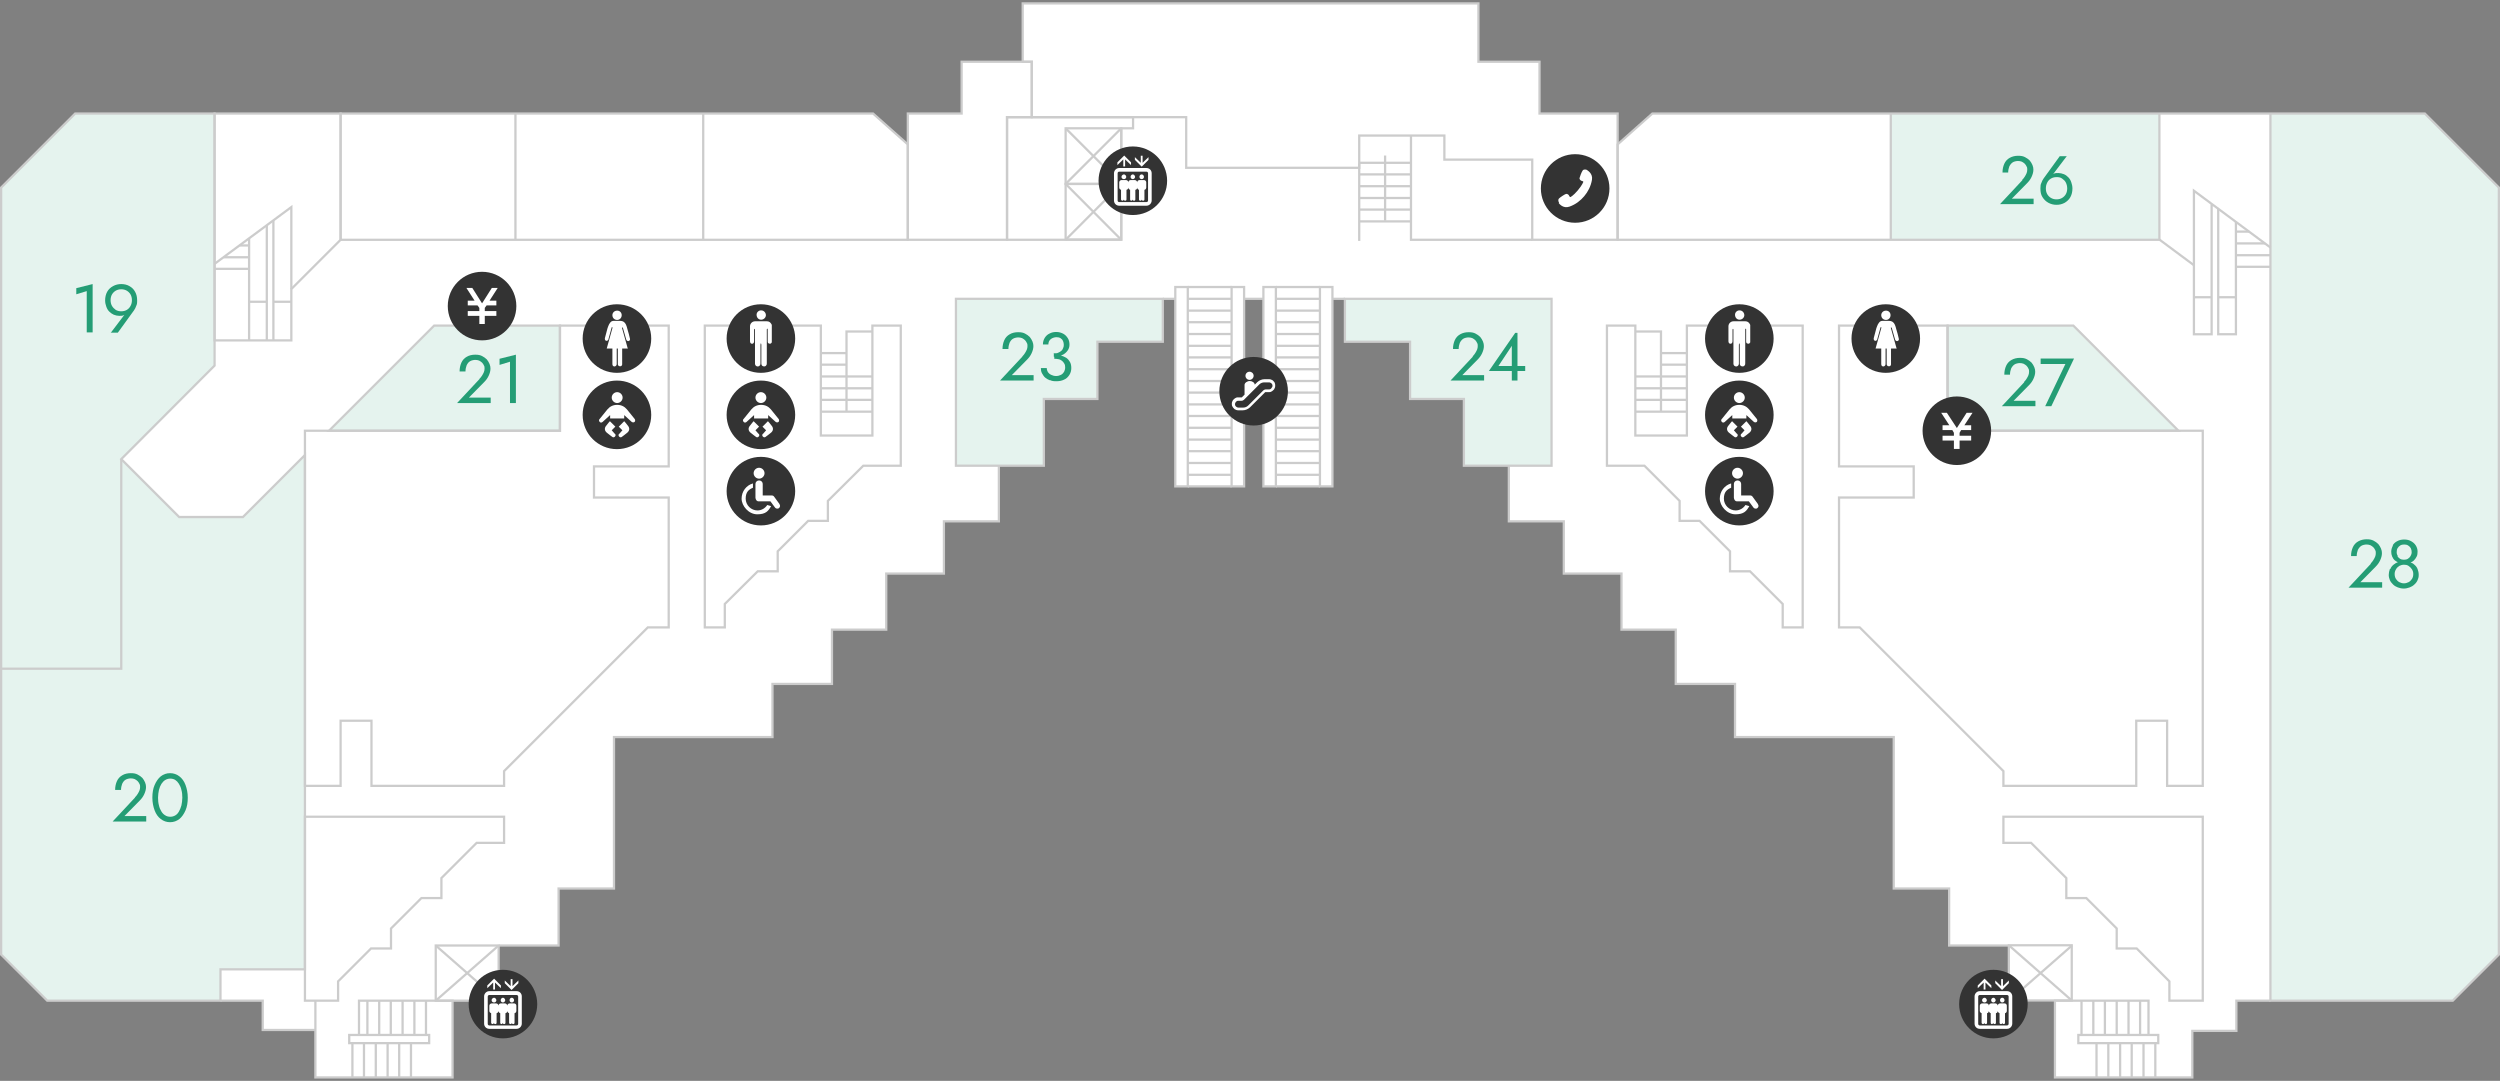 <?xml version="1.0" encoding="UTF-8"?>
<svg id="_x32_F" xmlns="http://www.w3.org/2000/svg" width="1101" height="476" version="1.1" viewBox="0 0 1101 476">
  <rect x="0" y="0" width="1101" height="476" fill="#808080" stroke="none"/>
  <!-- Generator: Adobe Illustrator 29.6.0, SVG Export Plug-In . SVG Version: 2.1.1 Build 207)  -->
  <defs>
    <style>
      .st0 {
        fill: #e5f3ee;
      }

      .st1 {
        fill: #fff;
      }

      .st2 {
        fill: #249d75;
      }

      .st3, .st4 {
        fill: none;
        stroke: #ccc;
        stroke-miterlimit: 10;
      }

      .st5 {
        fill: #333;
      }

      .st4 {
        stroke-linecap: square;
      }
    </style>
  </defs>
  <polygon class="st1" points="884.8 416.4 884.8 440.7 905 440.7 905 474.5 965.5 474.5 965.5 454 984.9 454 984.9 440.7 999.9 440.7 1080.2 440.7 1100.5 420.4 1100.5 82.6 1067.9 50 727.7 50 712.4 63.6 712.4 50 678 50 678 27.2 651.1 27.2 651.1 1.5 450.4 1.5 450.4 27.2 423.5 27.2 423.5 50 399.8 50 399.8 63.6 384.5 50 150 50 94.5 50 33.1 50 .5 82.6 .5 420.4 20.8 440.7 97.1 440.7 97.1 440.7 115.7 440.7 115.7 453.6 138.9 453.6 138.9 474.5 199.3 474.5 199.3 440.7 219.6 440.7 219.6 416.4 246 416.4 246 391.3 270.4 391.3 270.4 324.6 340.2 324.6 340.2 301.2 366.4 301.2 366.4 277.3 390.3 277.3 390.3 252.6 415.7 252.6 415.7 229.6 439.9 229.6 439.9 205.1 459.7 205.1 459.7 175.7 483.3 175.7 483.3 150.5 512.1 150.5 512.1 131.6 517.6 131.6 517.6 214.2 547.9 214.2 547.9 131.6 556.4 131.6 556.4 214.2 586.8 214.2 586.8 131.6 592.3 131.6 592.3 150.5 621 150.5 621 175.7 644.7 175.7 644.7 205.1 664.5 205.1 664.5 229.6 688.7 229.6 688.7 252.6 714.1 252.6 714.1 277.3 738 277.3 738 301.2 764.1 301.2 764.1 324.6 834 324.6 834 391.3 858.4 391.3 858.4 416.4 884.8 416.4"/>
  <polygon class="st0" points="421 205.1 421 131.6 512.1 131.6 512.1 150.5 483.3 150.5 483.3 175.7 459.7 175.7 459.7 205.1 421 205.1"/>
  <polygon class="st0" points="33.1 50 .5 82.6 .5 420.4 20.8 440.7 97.1 440.7 97.1 426.9 134.3 426.9 134.3 200.4 107 227.7 78.9 227.7 53.4 202.2 94.5 161 94.5 149.9 94.5 50 33.1 50"/>
  <polygon class="st0" points="246.6 189.7 246.6 143.4 191.2 143.4 144.9 189.7 246.6 189.7"/>
  <polygon class="st0" points="683.3 205.1 683.3 131.6 592.3 131.6 592.3 150.5 621 150.5 621 175.7 644.7 175.7 644.7 205.1 683.3 205.1"/>
  <polygon class="st0" points="857.7 189.7 857.7 143.4 913.1 143.4 959.4 189.7 857.7 189.7"/>
  <rect class="st0" x="832.7" y="50" width="118.3" height="55.6"/>
  <polygon class="st0" points="999.9 50 999.9 440.7 1080.2 440.7 1100.5 420.4 1100.5 82.6 1067.9 50 999.9 50"/>
  <g>
    <polygon class="st3" points="678 50 678 27.2 651.1 27.2 651.1 1.5 450.4 1.5 450.4 27.2 454.4 27.2 454.4 51.6 522.4 51.6 522.4 73.9 598.6 73.9 598.6 59.7 636.1 59.7 636.1 70.3 674.8 70.3 674.8 105.6 712.4 105.6 712.4 50 678 50"/>
    <polygon class="st3" points="450.4 27.2 423.5 27.2 423.5 50 399.8 50 399.8 105.6 443.5 105.6 443.5 51.6 454.4 51.6 454.4 27.2 450.4 27.2"/>
  </g>
  <g>
    <polygon class="st3" points="33.1 50 .5 82.6 .5 420.4 20.8 440.7 97.1 440.7 97.1 426.9 134.3 426.9 134.3 200.4 107 227.7 78.9 227.7 53.4 202.2 94.5 161 94.5 149.9 94.5 50 33.1 50"/>
    <polygon class="st3" points="94.5 50 94.5 149.9 128.3 149.9 128.3 127.3 150 105.6 150 50 94.5 50"/>
    <polygon class="st3" points="384.5 50 150 50 150 105.6 399.8 105.6 399.8 63.6 384.5 50"/>
  </g>
  <g>
    <polyline class="st3" points="999.9 50 999.9 440.7 1080.2 440.7 1100.5 420.4 1100.5 82.6 1067.9 50 727.7 50 712.4 63.6 712.4 105.6 951 105.6 951 50"/>
    <polygon class="st3" points="469.3 51.6 443.5 51.6 443.5 105.6 493.8 105.6 493.8 56.5 499 56.5 499 51.6 469.3 51.6"/>
    <rect class="st3" x="469.3" y="56.5" width="24.5" height="24.5"/>
    <rect class="st3" x="469.3" y="81" width="24.5" height="24.5"/>
    <line class="st3" x1="493.8" y1="81" x2="469.3" y2="105.6"/>
    <line class="st3" x1="469.3" y1="81" x2="493.8" y2="105.6"/>
    <line class="st3" x1="493.8" y1="56.5" x2="469.3" y2="81"/>
    <line class="st3" x1="469.3" y1="56.5" x2="493.8" y2="81"/>
    <path class="st3" d="M94.5,147.1"/>
    <line class="st3" x1="309.7" y1="105.6" x2="309.7" y2="50"/>
    <line class="st3" x1="117.5" y1="99.2" x2="117.5" y2="149.9"/>
    <line class="st3" x1="109.7" y1="149.9" x2="109.7" y2="105"/>
    <line class="st3" x1="120.4" y1="149.9" x2="120.4" y2="97"/>
    <polyline class="st3" points="94.5 116.2 128.3 91.2 128.3 127.3"/>
    <path class="st3" d="M270.4,356.8"/>
    <line class="st3" x1="227" y1="105.6" x2="227" y2="50"/>
    <line class="st3" x1="832.7" y1="105.6" x2="832.7" y2="50"/>
    <g>
      <polyline class="st3" points="976.9 92 976.9 147.2 984.7 147.2 984.7 97.7"/>
      <polyline class="st3" points="999.9 109 966.2 84 966.2 147.2 974 147.2 974 89.8"/>
      <line class="st3" x1="966.2" y1="116.8" x2="951" y2="105.5"/>
    </g>
    <line class="st3" x1="120.4" y1="132.9" x2="128.3" y2="132.9"/>
    <line class="st3" x1="109.7" y1="132.9" x2="117.5" y2="132.9"/>
    <polyline class="st3" points="97.1 440.7 115.7 440.7 115.7 453.6 138.9 453.6"/>
    <g>
      <rect class="st3" x="191.9" y="416.4" width="27.7" height="24.3"/>
      <line class="st3" x1="191.9" y1="440.7" x2="219.6" y2="416.4"/>
      <line class="st3" x1="191.9" y1="416.4" x2="219.6" y2="440.7"/>
      <g>
        <rect class="st3" x="153.8" y="455.8" width="35.2" height="3.6"/>
        <polyline class="st3" points="158.1 455.8 158.1 440.7 199.3 440.7 199.3 474.5 138.9 474.5 138.9 440.7"/>
      </g>
      <polyline class="st3" points="439.9 205.1 439.9 229.6 415.7 229.6 415.7 252.6 390.3 252.6 390.3 277.3 366.4 277.3 366.4 301.2 340.2 301.2 340.2 324.6 270.4 324.6 270.4 391.3 246 391.3 246 416.4 219.6 416.4"/>
      <polygon class="st3" points="421 205.1 421 131.6 512.1 131.6 512.1 150.5 483.3 150.5 483.3 175.7 459.7 175.7 459.7 205.1 421 205.1"/>
      <polyline class="st3" points="372.8 181 372.8 146 384.2 146"/>
      <polygon class="st3" points="246.6 189.7 246.6 143.4 191.2 143.4 144.9 189.7 246.6 189.7"/>
      <g>
        <polygon class="st3" points="246.6 189.7 246.6 143.4 294.5 143.4 294.5 205.4 261.6 205.4 261.6 219.1 294.5 219.1 294.5 276.3 285.3 276.3 222 339.6 222 346.1 163.6 346.1 163.6 317.4 150 317.4 150 346.1 134.3 346.1 134.3 189.7 246.6 189.7"/>
        <polygon class="st3" points="380.2 205.1 364.6 220.6 364.6 229.4 355.9 229.4 342.5 242.8 342.5 251.6 333.7 251.6 319.2 266 319.2 276.3 310.4 276.3 310.4 143.4 361.5 143.4 361.5 191.8 384.2 191.8 384.2 143.4 396.7 143.4 396.7 205.1 380.2 205.1"/>
        <polygon class="st3" points="209.9 371.2 194.4 386.7 194.4 395.5 185.6 395.5 172.2 408.9 172.2 417.7 163.4 417.7 148.9 432.2 148.9 440.7 134.3 440.7 134.3 359.7 222 359.7 222 371.2 209.9 371.2"/>
      </g>
    </g>
    <g>
      <rect class="st3" x="884.8" y="416.4" width="27.7" height="24.3" transform="translate(1797.2 857) rotate(180)"/>
      <line class="st3" x1="912.5" y1="440.7" x2="884.8" y2="416.4"/>
      <line class="st3" x1="912.5" y1="416.4" x2="884.8" y2="440.7"/>
      <g>
        <rect class="st3" x="915.3" y="455.8" width="35.2" height="3.6"/>
        <polyline class="st3" points="946.2 455.8 946.2 440.7 905 440.7 905 474.5 965.5 474.5 965.5 454 984.9 454 984.9 440.7 999.9 440.7"/>
      </g>
      <polyline class="st3" points="664.5 205.1 664.5 229.6 688.7 229.6 688.7 252.6 714.1 252.6 714.1 277.3 738 277.3 738 301.2 764.1 301.2 764.1 324.6 834 324.6 834 391.3 858.4 391.3 858.4 416.4 884.8 416.4"/>
      <polygon class="st3" points="683.3 205.1 683.3 131.6 592.3 131.6 592.3 150.5 621 150.5 621 175.7 644.7 175.7 644.7 205.1 683.3 205.1"/>
      <polyline class="st3" points="731.5 181 731.5 146 720.2 146"/>
      <polygon class="st3" points="857.7 189.7 857.7 143.4 913.1 143.4 959.4 189.7 857.7 189.7"/>
      <g>
        <polygon class="st3" points="857.7 189.7 857.7 143.4 809.9 143.4 809.9 205.4 842.8 205.4 842.8 219.1 809.9 219.1 809.9 276.3 819 276.3 882.3 339.6 882.3 346.1 940.8 346.1 940.8 317.4 954.4 317.4 954.4 346.1 970.1 346.1 970.1 189.7 857.7 189.7"/>
        <polygon class="st3" points="724.2 205.1 739.7 220.6 739.7 229.4 748.5 229.4 761.9 242.8 761.9 251.6 770.7 251.6 785.1 266 785.1 276.3 793.9 276.3 793.9 143.4 742.9 143.4 742.9 191.8 720.2 191.8 720.2 143.4 707.7 143.4 707.7 205.1 724.2 205.1"/>
        <polygon class="st3" points="894.5 371.2 910 386.7 910 395.5 918.8 395.5 932.2 408.9 932.2 417.7 941 417.7 955.4 432.2 955.4 440.7 970.1 440.7 970.1 359.7 882.3 359.7 882.3 371.2 894.5 371.2"/>
      </g>
    </g>
    <line class="st3" x1="586.8" y1="131.6" x2="592.3" y2="131.6"/>
    <line class="st3" x1="547.9" y1="131.6" x2="556.4" y2="131.6"/>
    <line class="st3" x1="512.1" y1="131.6" x2="517.6" y2="131.6"/>
    <line class="st3" x1="610" y1="97.2" x2="610" y2="68.5"/>
    <line class="st4" x1="598.6" y1="72.5" x2="598.6" y2="105.6"/>
    <polyline class="st3" points="621.4 59.7 621.4 105.6 674.8 105.6"/>
    <line class="st3" x1="976.9" y1="130.9" x2="984.7" y2="130.9"/>
    <line class="st3" x1="974" y1="130.9" x2="966.2" y2="130.9"/>
    <polyline class="st3" points="53.4 202.2 53.4 294.5 .5 294.5"/>
  </g>
  <g>
    <line class="st3" x1="944" y1="474.5" x2="944" y2="459.4"/>
    <line class="st3" x1="949.2" y1="474.5" x2="949.2" y2="459.4"/>
    <line class="st3" x1="928.5" y1="474.5" x2="928.5" y2="459.4"/>
    <line class="st3" x1="933.7" y1="474.5" x2="933.7" y2="459.4"/>
    <line class="st3" x1="923.3" y1="474.5" x2="923.3" y2="459.4"/>
    <line class="st3" x1="938.8" y1="474.5" x2="938.8" y2="459.4"/>
  </g>
  <g>
    <line class="st3" x1="937.4" y1="455.8" x2="937.4" y2="440.7"/>
    <line class="st3" x1="942.5" y1="455.8" x2="942.5" y2="440.7"/>
    <line class="st3" x1="921.9" y1="455.8" x2="921.9" y2="440.7"/>
    <line class="st3" x1="927" y1="455.8" x2="927" y2="440.7"/>
    <line class="st3" x1="916.7" y1="455.8" x2="916.7" y2="440.7"/>
    <line class="st3" x1="932.2" y1="455.8" x2="932.2" y2="440.7"/>
  </g>
  <g>
    <line class="st3" x1="160.3" y1="474.5" x2="160.3" y2="459.4"/>
    <line class="st3" x1="155.2" y1="474.5" x2="155.2" y2="459.4"/>
    <line class="st3" x1="175.8" y1="474.5" x2="175.8" y2="459.4"/>
    <line class="st3" x1="170.7" y1="474.5" x2="170.7" y2="459.4"/>
    <line class="st3" x1="181" y1="474.5" x2="181" y2="459.4"/>
    <line class="st3" x1="165.5" y1="474.5" x2="165.5" y2="459.4"/>
  </g>
  <g>
    <line class="st3" x1="167" y1="455.8" x2="167" y2="440.7"/>
    <line class="st3" x1="161.8" y1="455.8" x2="161.8" y2="440.7"/>
    <line class="st3" x1="182.5" y1="455.8" x2="182.5" y2="440.7"/>
    <line class="st3" x1="177.3" y1="455.8" x2="177.3" y2="440.7"/>
    <line class="st3" x1="187.6" y1="455.8" x2="187.6" y2="440.7"/>
    <line class="st3" x1="172.1" y1="455.8" x2="172.1" y2="440.7"/>
  </g>
  <g>
    <line class="st3" x1="372.8" y1="160.6" x2="361.4" y2="160.6"/>
    <line class="st3" x1="372.8" y1="155.5" x2="361.4" y2="155.5"/>
    <line class="st3" x1="384.2" y1="176.1" x2="361.4" y2="176.1"/>
    <line class="st3" x1="384.2" y1="171" x2="361.4" y2="171"/>
    <line class="st3" x1="384.2" y1="181.3" x2="361.4" y2="181.3"/>
    <line class="st3" x1="384.2" y1="165.8" x2="361.4" y2="165.8"/>
  </g>
  <g>
    <line class="st3" x1="731.5" y1="160.6" x2="742.9" y2="160.6"/>
    <line class="st3" x1="731.5" y1="155.5" x2="742.9" y2="155.5"/>
    <line class="st3" x1="720.2" y1="176.1" x2="742.9" y2="176.1"/>
    <line class="st3" x1="720.2" y1="171" x2="742.9" y2="171"/>
    <line class="st3" x1="720.2" y1="181.3" x2="742.9" y2="181.3"/>
    <line class="st3" x1="720.2" y1="165.8" x2="742.9" y2="165.8"/>
  </g>
  <g>
    <line class="st3" x1="621.4" y1="92.3" x2="598.6" y2="92.3"/>
    <line class="st3" x1="621.4" y1="97.5" x2="598.6" y2="97.5"/>
    <line class="st3" x1="621.4" y1="76.8" x2="598.6" y2="76.8"/>
    <line class="st3" x1="621.4" y1="82" x2="598.6" y2="82"/>
    <line class="st3" x1="621.4" y1="71.7" x2="598.6" y2="71.7"/>
    <line class="st3" x1="621.4" y1="87.2" x2="598.6" y2="87.2"/>
  </g>
  <g>
    <line class="st3" x1="109.7" y1="113.3" x2="98.5" y2="113.3"/>
    <line class="st3" x1="109.7" y1="118.4" x2="94.5" y2="118.4"/>
    <line class="st3" x1="109.7" y1="108.1" x2="105.5" y2="108.1"/>
  </g>
  <g>
    <line class="st3" x1="984.7" y1="107.2" x2="997.5" y2="107.2"/>
    <line class="st3" x1="984.7" y1="112.4" x2="999.9" y2="112.4"/>
    <line class="st3" x1="984.7" y1="117.5" x2="999.9" y2="117.5"/>
    <line class="st3" x1="984.7" y1="102" x2="990.5" y2="102"/>
  </g>
  <g>
    <g>
      <line class="st3" x1="523.1" y1="203.9" x2="542.4" y2="203.9"/>
      <line class="st3" x1="523.1" y1="198.7" x2="542.4" y2="198.7"/>
      <line class="st3" x1="523.1" y1="214.2" x2="542.4" y2="214.2"/>
      <line class="st3" x1="523.1" y1="209.1" x2="542.4" y2="209.1"/>
    </g>
    <g>
      <line class="st3" x1="523.1" y1="188.4" x2="542.4" y2="188.4"/>
      <line class="st3" x1="523.1" y1="183.2" x2="542.4" y2="183.2"/>
      <line class="st3" x1="523.1" y1="193.6" x2="542.4" y2="193.6"/>
    </g>
    <g>
      <line class="st3" x1="523.1" y1="172.9" x2="542.4" y2="172.9"/>
      <line class="st3" x1="523.1" y1="167.8" x2="542.4" y2="167.8"/>
      <line class="st3" x1="523.1" y1="178.1" x2="542.4" y2="178.1"/>
    </g>
    <g>
      <line class="st3" x1="523.1" y1="157.4" x2="542.4" y2="157.4"/>
      <line class="st3" x1="523.1" y1="152.3" x2="542.4" y2="152.3"/>
      <line class="st3" x1="523.1" y1="162.6" x2="542.4" y2="162.6"/>
    </g>
    <g>
      <line class="st3" x1="523.1" y1="141.9" x2="542.4" y2="141.9"/>
      <line class="st3" x1="523.1" y1="136.8" x2="542.4" y2="136.8"/>
      <line class="st3" x1="523.1" y1="147.1" x2="542.4" y2="147.1"/>
    </g>
    <g>
      <line class="st3" x1="523.1" y1="126.4" x2="542.4" y2="126.4"/>
      <rect class="st3" x="517.6" y="126.4" width="5.5" height="87.8"/>
      <rect class="st3" x="542.4" y="126.4" width="5.5" height="87.8"/>
      <line class="st3" x1="523.1" y1="131.6" x2="542.4" y2="131.6"/>
    </g>
    <g>
      <line class="st3" x1="562" y1="203.9" x2="581.3" y2="203.9"/>
      <line class="st3" x1="562" y1="198.7" x2="581.3" y2="198.7"/>
      <line class="st3" x1="562" y1="214.2" x2="581.3" y2="214.2"/>
      <line class="st3" x1="562" y1="209.1" x2="581.3" y2="209.1"/>
    </g>
    <g>
      <line class="st3" x1="562" y1="188.4" x2="581.3" y2="188.4"/>
      <line class="st3" x1="562" y1="183.2" x2="581.3" y2="183.2"/>
      <line class="st3" x1="562" y1="193.6" x2="581.3" y2="193.6"/>
    </g>
    <g>
      <line class="st3" x1="562" y1="172.9" x2="581.3" y2="172.9"/>
      <line class="st3" x1="562" y1="167.8" x2="581.3" y2="167.8"/>
      <line class="st3" x1="562" y1="178.1" x2="581.3" y2="178.1"/>
    </g>
    <g>
      <line class="st3" x1="562" y1="157.4" x2="581.3" y2="157.4"/>
      <line class="st3" x1="562" y1="152.3" x2="581.3" y2="152.3"/>
      <line class="st3" x1="562" y1="162.6" x2="581.3" y2="162.6"/>
    </g>
    <g>
      <line class="st3" x1="562" y1="141.9" x2="581.3" y2="141.9"/>
      <line class="st3" x1="562" y1="136.8" x2="581.3" y2="136.8"/>
      <line class="st3" x1="562" y1="147.1" x2="581.3" y2="147.1"/>
    </g>
    <g>
      <line class="st3" x1="562" y1="126.4" x2="581.3" y2="126.4"/>
      <rect class="st3" x="556.4" y="126.4" width="5.5" height="87.8"/>
      <rect class="st3" x="581.3" y="126.4" width="5.5" height="87.8"/>
      <line class="st3" x1="562" y1="131.6" x2="581.3" y2="131.6"/>
    </g>
  </g>
  <g>
    <circle class="st5" cx="335.1" cy="149.1" r="15.1"/>
    <g>
      <path class="st1" d="M339.9,150.8s0,0-.1.1c-.2.4-.6.6-1.1.4-.5-.1-.6-.5-.6-1,0-1.6,0-3.2,0-4.9,0-.1,0-.3,0-.4,0-.1-.1-.2-.2-.3,0,.1-.2.2-.2.3,0,.1,0,.3,0,.4,0,4.8,0,9.6,0,14.5,0,.3,0,.7-.2.9-.2.5-.8.7-1.4.5-.5-.1-.8-.6-.8-1.2,0-2.8,0-5.5,0-8.3,0-.2-.1-.4-.2-.7,0,.2-.2.4-.2.7,0,2.8,0,5.5,0,8.3,0,.7-.4,1.2-1.1,1.3-.7,0-1.2-.4-1.3-1.1,0-.1,0-.3,0-.4,0-4.8,0-9.6,0-14.4,0-.1,0-.3,0-.4,0-.1-.1-.2-.2-.3,0,.1-.2.2-.2.3,0,.4,0,.8,0,1.1,0,1.4,0,2.7,0,4.1,0,.7-.4,1.1-.9,1.1-.5,0-.9-.4-.9-1.1,0-2.2,0-4.4,0-6.6,0-1.2,1-2.2,2.2-2.2,1.8,0,3.5,0,5.3,0,.9,0,1.5.5,1.9,1.2,0,.1.2.3.2.4v7.7Z"/>
      <path class="st1" d="M337.3,138.8c0,1.1-1,2-2.1,2-1.2,0-2-1-2-2.2,0-1.1,1-2,2.1-1.9,1.1,0,2,1,2,2.1Z"/>
    </g>
  </g>
  <g>
    <circle class="st5" cx="335.1" cy="182.7" r="15.1"/>
    <g>
      <path class="st1" d="M337.5,175.1c0,1.3-1.1,2.4-2.4,2.4s-2.4-1.1-2.4-2.4,1.1-2.4,2.4-2.4,2.4,1.1,2.4,2.4Z"/>
      <path class="st1" d="M334.1,191.1l-1.4-1.6,1.6-1.6-2.4-2.4s-1.1,1.2-1.8,2.2c-.7,1-.5,2.1.5,2.9.7.6,2.2,1.7,2.2,1.7.4.4.9.4,1.3,0,.4-.4.4-.9,0-1.3Z"/>
      <path class="st1" d="M336,191.1l1.4-1.6-1.6-1.6,2.4-2.4s1.1,1.2,1.8,2.2c.7,1,.5,2.1-.5,2.9-.7.6-2.2,1.7-2.2,1.7-.4.4-.9.4-1.3,0-.4-.4-.4-.9,0-1.3Z"/>
      <path class="st1" d="M338.3,184.3v-1.5l3.3,3c.4.3.9.3,1.3,0,.3-.4.3-.9,0-1.3,0,0-3.1-3.8-3.4-4.2-1.1-1.3-2.5-2-4.3-2s-3.2.7-4.3,2c-.3.4-3.4,4.2-3.4,4.2-.4.3-.4.9,0,1.3.3.4.9.4,1.3,0l3.3-3v1.5h6.3Z"/>
    </g>
  </g>
  <g>
    <circle class="st5" cx="271.7" cy="182.7" r="15.1"/>
    <g>
      <path class="st1" d="M274.2,175.1c0,1.3-1.1,2.4-2.4,2.4s-2.4-1.1-2.4-2.4,1.1-2.4,2.4-2.4,2.4,1.1,2.4,2.4Z"/>
      <path class="st1" d="M270.8,191.1l-1.4-1.6,1.6-1.6-2.4-2.4s-1.1,1.2-1.8,2.2c-.7,1-.5,2.1.5,2.9.7.6,2.2,1.7,2.2,1.7.4.4.9.4,1.3,0,.4-.4.4-.9,0-1.3Z"/>
      <path class="st1" d="M272.7,191.1l1.4-1.6-1.6-1.6,2.4-2.4s1.1,1.2,1.8,2.2c.7,1,.5,2.1-.5,2.9-.7.6-2.2,1.7-2.2,1.7-.4.4-.9.4-1.3,0-.4-.4-.4-.9,0-1.3Z"/>
      <path class="st1" d="M274.9,184.3v-1.5l3.3,3c.4.3.9.3,1.3,0,.3-.4.3-.9,0-1.3,0,0-3.1-3.8-3.4-4.2-1.1-1.3-2.5-2-4.3-2s-3.2.7-4.3,2c-.3.4-3.4,4.2-3.4,4.2-.4.3-.4.9,0,1.3.3.4.9.4,1.3,0l3.3-3v1.5h6.3Z"/>
    </g>
  </g>
  <g>
    <circle class="st5" cx="335.1" cy="216.3" r="15.1"/>
    <g>
      <path class="st1" d="M337.9,222.4c-.9,1.4-2.5,2.4-4.3,2.4-2.8,0-5.2-2.3-5.2-5.2s1.3-4,3.2-4.8v-1.9c-2.9.8-5,3.5-5,6.7s3.1,6.9,6.9,6.9,4.9-1.5,6.1-3.6l-1.7-.5Z"/>
      <path class="st1" d="M336.7,208.4c0,1.3-1.1,2.4-2.4,2.4s-2.4-1.1-2.4-2.4,1.1-2.4,2.4-2.4,2.4,1.1,2.4,2.4Z"/>
      <path class="st1" d="M343.3,222l-2.4-3.3c-.2-.3-.6-.5-1-.5h-4v-5.1c0-.8-.7-1.5-1.5-1.5h-.2c-.8,0-1.5.7-1.5,1.5v6.1c0,.4.2.8.4,1.1.2.3.6.5,1,.5h5.2l2,2.7c.2.3.6.5,1,.5.3,0,.5,0,.7-.2.6-.4.7-1.2.3-1.7Z"/>
    </g>
  </g>
  <g>
    <circle class="st5" cx="766" cy="149.1" r="15.1"/>
    <g>
      <path class="st1" d="M770.8,150.8s0,0-.1.1c-.2.4-.6.6-1.1.4-.5-.1-.6-.5-.6-1,0-1.6,0-3.2,0-4.9,0-.1,0-.3,0-.4,0-.1-.1-.2-.2-.3,0,.1-.2.2-.2.3,0,.1,0,.3,0,.4,0,4.8,0,9.6,0,14.5,0,.3,0,.7-.2.9-.2.5-.8.7-1.4.5-.5-.1-.8-.6-.8-1.2,0-2.8,0-5.5,0-8.3,0-.2-.1-.4-.2-.7,0,.2-.2.4-.2.7,0,2.8,0,5.5,0,8.3,0,.7-.4,1.2-1.1,1.3-.7,0-1.2-.4-1.3-1.1,0-.1,0-.3,0-.4,0-4.8,0-9.6,0-14.4,0-.1,0-.3,0-.4,0-.1-.1-.2-.2-.3,0,.1-.2.2-.2.3,0,.4,0,.8,0,1.1,0,1.4,0,2.7,0,4.1,0,.7-.4,1.1-.9,1.1-.5,0-.9-.4-.9-1.1,0-2.2,0-4.4,0-6.6,0-1.2,1-2.2,2.2-2.2,1.8,0,3.5,0,5.3,0,.9,0,1.5.5,1.9,1.2,0,.1.2.3.2.4v7.7Z"/>
      <path class="st1" d="M768.2,138.8c0,1.1-1,2-2.1,2-1.2,0-2-1-2-2.2,0-1.1,1-2,2.1-1.9,1.1,0,2,1,2,2.1Z"/>
    </g>
  </g>
  <g>
    <circle class="st5" cx="766" cy="182.7" r="15.1"/>
    <g>
      <path class="st1" d="M768.4,175.1c0,1.3-1.1,2.4-2.4,2.4s-2.4-1.1-2.4-2.4,1.1-2.4,2.4-2.4,2.4,1.1,2.4,2.4Z"/>
      <path class="st1" d="M765,191.1l-1.4-1.6,1.6-1.6-2.4-2.4s-1.1,1.2-1.8,2.2c-.7,1-.5,2.1.5,2.9.7.6,2.2,1.7,2.2,1.7.4.4.9.4,1.3,0,.4-.4.4-.9,0-1.3Z"/>
      <path class="st1" d="M766.9,191.1l1.4-1.6-1.6-1.6,2.4-2.4s1.1,1.2,1.8,2.2c.7,1,.5,2.1-.5,2.9-.7.6-2.2,1.7-2.2,1.7-.4.4-.9.4-1.3,0-.4-.4-.4-.9,0-1.3Z"/>
      <path class="st1" d="M769.1,184.3v-1.5l3.3,3c.4.3.9.3,1.3,0,.3-.4.3-.9,0-1.3,0,0-3.1-3.8-3.4-4.2-1.1-1.3-2.5-2-4.3-2s-3.2.7-4.3,2c-.3.4-3.4,4.2-3.4,4.2-.4.3-.4.9,0,1.3.3.4.9.4,1.3,0l3.3-3v1.5h6.3Z"/>
    </g>
  </g>
  <g>
    <circle class="st5" cx="766" cy="216.3" r="15.1"/>
    <g>
      <path class="st1" d="M768.7,222.4c-.9,1.4-2.5,2.4-4.3,2.4-2.8,0-5.2-2.3-5.2-5.2s1.3-4,3.2-4.8v-1.9c-2.9.8-5,3.5-5,6.7s3.1,6.9,6.9,6.9,4.9-1.5,6.1-3.6l-1.7-.5Z"/>
      <path class="st1" d="M767.6,208.4c0,1.3-1.1,2.4-2.4,2.4s-2.4-1.1-2.4-2.4,1.1-2.4,2.4-2.4,2.4,1.1,2.4,2.4Z"/>
      <path class="st1" d="M774.2,222l-2.4-3.3c-.2-.3-.6-.5-1-.5h-4v-5.1c0-.8-.7-1.5-1.5-1.5h-.2c-.8,0-1.5.7-1.5,1.5v6.1c0,.4.2.8.4,1.1.2.3.6.5,1,.5h5.2l2,2.7c.2.3.6.5,1,.5.3,0,.5,0,.7-.2.6-.4.7-1.2.3-1.7Z"/>
    </g>
  </g>
  <g>
    <circle class="st5" cx="271.7" cy="149.1" r="15.1"/>
    <g>
      <path class="st1" d="M276.3,153.5h-2.3c0,.2,0,.4,0,.6,0,1.9,0,3.9,0,5.8,0,.2,0,.4,0,.6,0,.5-.5.9-1,.8-.5,0-.9-.4-.9-.9,0-1.5,0-3,0-4.5,0-.8,0-1.6,0-2.4h-.5c0,.5,0,.9,0,1.4,0,1.8,0,3.6,0,5.4,0,.8-.7,1.3-1.4,1-.4-.2-.5-.6-.5-1.1,0-2,0-4,0-6,0-.2,0-.4,0-.7h-2.5c.9-3.1,1.7-6.2,2.6-9.3-.4-.2-.5,0-.5.3-.4,1.6-.9,3.1-1.3,4.7,0,0,0,.2,0,.2-.2.5-.6.8-1,.7-.5-.1-.7-.6-.6-1.2.3-1.1.6-2.2.9-3.4.2-.7.3-1.3.6-1.9.2-.6.5-1.1.9-1.6.4-.5.9-.7,1.6-.7.9,0,1.8,0,2.7,0,1.3,0,2.1.6,2.6,1.7.3.6.4,1.2.6,1.9.4,1.3.8,2.7,1.1,4.1.2.6,0,1-.5,1.2-.5.1-.9-.1-1.1-.7-.5-1.6-.9-3.2-1.4-4.9,0-.2-.1-.5-.5-.3.9,3.1,1.7,6.1,2.6,9.3Z"/>
      <path class="st1" d="M273.8,138.8c0,1.2-.9,2.1-2,2.1-1.2,0-2.1-.9-2.1-2.1,0-1.1.9-2,2.1-2,1.2,0,2,.9,2,2Z"/>
    </g>
  </g>
  <g>
    <circle class="st5" cx="830.5" cy="149.1" r="15.1"/>
    <g>
      <path class="st1" d="M835.1,153.5h-2.3c0,.2,0,.4,0,.6,0,1.9,0,3.9,0,5.8,0,.2,0,.4,0,.6,0,.5-.5.9-1,.8-.5,0-.9-.4-.9-.9,0-1.5,0-3,0-4.5,0-.8,0-1.6,0-2.4h-.5c0,.5,0,.9,0,1.4,0,1.8,0,3.6,0,5.4,0,.8-.7,1.3-1.4,1-.4-.2-.5-.6-.5-1.1,0-2,0-4,0-6,0-.2,0-.4,0-.7h-2.5c.9-3.1,1.7-6.2,2.6-9.3-.4-.2-.5,0-.5.3-.4,1.6-.9,3.1-1.3,4.7,0,0,0,.2,0,.2-.2.5-.6.8-1,.7-.5-.1-.7-.6-.6-1.2.3-1.1.6-2.2.9-3.4.2-.7.3-1.3.6-1.9.2-.6.5-1.1.9-1.6.4-.5.9-.7,1.6-.7.9,0,1.8,0,2.7,0,1.3,0,2.1.6,2.6,1.7.3.6.4,1.2.6,1.9.4,1.3.8,2.7,1.1,4.1.2.6,0,1-.5,1.2-.5.1-.9-.1-1.1-.7-.5-1.6-.9-3.2-1.4-4.9,0-.2-.1-.5-.5-.3.9,3.1,1.7,6.1,2.6,9.3Z"/>
      <path class="st1" d="M832.6,138.8c0,1.2-.9,2.1-2,2.1-1.2,0-2.1-.9-2.1-2.1,0-1.1.9-2,2.1-2,1.2,0,2,.9,2,2Z"/>
    </g>
  </g>
  <g>
    <circle class="st5" cx="212.3" cy="134.8" r="15.1"/>
    <polygon class="st1" points="218.6 132.4 218.6 134.5 214.3 134.5 213.5 135.6 213.5 137 218.6 137 218.6 139.1 213.5 139.1 213.5 142.7 211.1 142.7 211.1 139.1 206 139.1 206 137 211.1 137 211.1 135.6 210.3 134.5 206 134.5 206 132.4 209 132.4 205.4 126.8 208 126.8 212.3 133.6 216.6 126.8 219.2 126.8 215.6 132.4 218.6 132.4"/>
  </g>
  <g>
    <circle class="st5" cx="861.8" cy="189.7" r="15.1"/>
    <polygon class="st1" points="868.1 187.3 868.1 189.4 863.7 189.4 863 190.6 863 191.9 868.1 191.9 868.1 194 863 194 863 197.7 860.5 197.7 860.5 194 855.5 194 855.5 191.9 860.5 191.9 860.5 190.6 859.8 189.4 855.5 189.4 855.5 187.3 858.5 187.3 854.9 181.8 857.4 181.8 861.8 188.5 866.1 181.8 868.7 181.8 865.1 187.3 868.1 187.3"/>
  </g>
  <g>
    <circle class="st5" cx="693.7" cy="83" r="15.1"/>
    <path class="st1" d="M686.5,89.5c.2.2,1.9,2.5,4.7,1.5,2.8-1,4.9-2.7,6.5-4.6,1.6-1.9,2.9-4.3,3.4-7.2.5-2.9-2.1-4.2-2.3-4.4-.2-.1-1.3-.4-1.8.3-.5.7-1.3,2.9-1.4,3.4,0,.5.5,1.1,1.1,1.2.6.1.6.4.6.4,0,0-.4,1.3-2.4,3.7-2.1,2.5-3.3,3-3.3,3,0,0-.3,0-.5-.5-.2-.6-.9-1-1.4-.9s-2.5,1.4-3.1,2c-.6.6-.2,1.6,0,1.8Z"/>
  </g>
  <g>
    <circle class="st5" cx="552.1" cy="172.3" r="15.1"/>
    <g>
      <path class="st1" d="M561.5,168.8c-.2-.5-.6-.9-1-1.3-.5-.3-1-.5-1.6-.5h-2c-1.2,0-2.3.5-3.2,1.3l-.9.9-.2.2c-.1-.9-1.1-1.6-2.2-1.6s-2.3.8-2.3,1.7v4.3l-1.2,1.2s0,0,0,0h-1.5c-.4,0-.8,0-1.1.2-.5.2-.9.6-1.3,1-.3.5-.5,1-.5,1.6,0,.4,0,.8.2,1.1.2.5.6.9,1,1.3.5.3,1,.5,1.6.5h2c1.2,0,2.3-.5,3.2-1.3h0s0,0,0,0h0s3.5-3.5,3.5-3.5l3.2-3.2s0,0,0,0h1.5c.4,0,.8,0,1.1-.2.5-.2.9-.6,1.3-1,.3-.5.5-1,.5-1.6,0-.4,0-.8-.2-1.1ZM560.2,170.5c-.1.3-.3.5-.5.7-.2.2-.5.3-.8.3h-1.5c-.4,0-.7.2-1,.4l-3.2,3.2-3.5,3.5h0s0,0,0,0c-.6.6-1.4.9-2.2.9h-2c-.2,0-.4,0-.6-.1-.3-.1-.5-.3-.7-.5-.2-.2-.3-.5-.3-.8,0-.2,0-.4.1-.6.1-.3.3-.5.5-.7.2-.2.5-.3.8-.3h1.5c.4,0,.7-.2,1-.4l3.2-3.2,3.6-3.6c.6-.6,1.4-.9,2.2-.9h2c.2,0,.4,0,.6.1.3.1.5.3.7.5.2.2.3.5.3.8,0,.2,0,.4-.1.6Z"/>
      <path class="st1" d="M550.3,167.3c1,0,1.8-.8,1.8-1.8s-.8-1.8-1.8-1.8-1.8.8-1.8,1.8.8,1.8,1.8,1.8Z"/>
    </g>
  </g>
  <g>
    <circle class="st5" cx="221.5" cy="442.2" r="15.1"/>
    <g>
      <g>
        <path class="st1" d="M221.5,441.5c.5,0,1-.5,1-1s-.5-1.1-1-1.1-1,.5-1,1.1.5,1,1,1"/>
        <path class="st1" d="M225.4,441.5c.6,0,1-.5,1-1s-.4-1.1-1-1.1-1,.5-1,1.1.5,1,1,1"/>
        <path class="st1" d="M217.6,441.5c.6,0,1-.5,1-1s-.5-1.1-1-1.1-1.1.5-1.1,1.1.5,1,1.1,1"/>
        <path class="st1" d="M226.4,441.9h-2c-.5,0-1,.5-1,1,0-.5-.5-1-1-1h-1.9c-.5,0-1,.5-1,1,0-.5-.4-1-1-1h-2c-.5,0-1,.5-1,1v2.3c0,.5.4.9.8,1v4.2c0,.3.3.6.6.6s.6-.2.6-.6c0,.3.2.6.6.6s.6-.2.6-.6v-4.2c.4,0,.8-.5.8-1,0,.5.4.9.8,1v4.2c0,.3.2.6.5.6s.6-.2.6-.6c0,.3.2.6.6.6s.6-.2.6-.6v-4.2c.5,0,.8-.5.8-1,0,.5.4.9.8,1v4.2c0,.3.2.6.6.6s.6-.2.6-.6c0,.3.2.6.6.6s.6-.2.6-.6v-4.2c.4,0,.8-.5.8-1v-2.3c0-.5-.4-1-1-1"/>
        <path class="st1" d="M228.2,450.9c0,.4-.3.7-.7.7h-12c-.4,0-.7-.3-.7-.7v-12c0-.4.3-.7.7-.7h12c.4,0,.7.3.7.7v12ZM227.5,436.5h-12c-1.3,0-2.3,1.1-2.3,2.3v12c0,1.3,1,2.3,2.3,2.3h12c1.3,0,2.3-1.1,2.3-2.3v-12c0-1.3-1-2.3-2.3-2.3"/>
      </g>
      <g>
        <path class="st1" d="M224.9,431.2v3.1c-.3-.3-2.6-2.5-2.6-2.5v1.2l3,3,3-3v-1.2s-2.3,2.2-2.6,2.5v-3.1h-.8Z"/>
        <path class="st1" d="M218,435.8v-3.1c.3.3,2.6,2.5,2.6,2.5v-1.2l-3-3-3,3v1.2s2.3-2.2,2.6-2.5v3.1h.8Z"/>
      </g>
    </g>
  </g>
  <g>
    <circle class="st5" cx="498.9" cy="79.6" r="15.1"/>
    <g>
      <g>
        <path class="st1" d="M498.9,78.9c.5,0,1-.5,1-1s-.5-1.1-1-1.1-1,.5-1,1.1.5,1,1,1"/>
        <path class="st1" d="M502.8,78.9c.6,0,1-.5,1-1s-.4-1.1-1-1.1-1,.5-1,1.1.5,1,1,1"/>
        <path class="st1" d="M495,78.9c.6,0,1-.5,1-1s-.5-1.1-1-1.1-1.1.5-1.1,1.1.5,1,1.1,1"/>
        <path class="st1" d="M503.8,79.3h-2c-.5,0-1,.5-1,1,0-.5-.5-1-1-1h-1.9c-.5,0-1,.5-1,1,0-.5-.4-1-1-1h-2c-.5,0-1,.5-1,1v2.3c0,.5.4.9.8,1v4.2c0,.3.3.6.6.6s.6-.2.6-.6c0,.3.2.6.6.6s.6-.2.6-.6v-4.2c.4,0,.8-.5.8-1,0,.5.4.9.8,1v4.2c0,.3.2.6.5.6s.6-.2.6-.6c0,.3.2.6.6.6s.6-.2.6-.6v-4.2c.5,0,.8-.5.8-1,0,.5.4.9.8,1v4.2c0,.3.2.6.6.6s.6-.2.6-.6c0,.3.2.6.6.6s.6-.2.6-.6v-4.2c.4,0,.8-.5.8-1v-2.3c0-.5-.4-1-1-1"/>
        <path class="st1" d="M505.6,88.3c0,.4-.3.7-.7.7h-12c-.4,0-.7-.3-.7-.7v-12c0-.4.3-.7.7-.7h12c.4,0,.7.3.7.7v12ZM504.9,74h-12c-1.3,0-2.3,1.1-2.3,2.3v12c0,1.3,1,2.3,2.3,2.3h12c1.3,0,2.3-1.1,2.3-2.3v-12c0-1.3-1-2.3-2.3-2.3"/>
      </g>
      <g>
        <path class="st1" d="M502.4,68.6v3.1c-.3-.3-2.6-2.5-2.6-2.5v1.2l3,3,3-3v-1.2s-2.3,2.2-2.6,2.5v-3.1h-.8Z"/>
        <path class="st1" d="M495.5,73.3v-3.1c.3.3,2.6,2.5,2.6,2.5v-1.2l-3-3-3,3v1.2s2.3-2.2,2.6-2.5v3.1h.8Z"/>
      </g>
    </g>
  </g>
  <g>
    <circle class="st5" cx="877.9" cy="442.2" r="15.1"/>
    <g>
      <g>
        <path class="st1" d="M877.9,441.5c.5,0,1-.5,1-1s-.5-1.1-1-1.1-1,.5-1,1.1.5,1,1,1"/>
        <path class="st1" d="M881.8,441.5c.6,0,1-.5,1-1s-.4-1.1-1-1.1-1,.5-1,1.1.5,1,1,1"/>
        <path class="st1" d="M874,441.5c.6,0,1-.5,1-1s-.5-1.1-1-1.1-1.1.5-1.1,1.1.5,1,1.1,1"/>
        <path class="st1" d="M882.8,441.9h-2c-.5,0-1,.5-1,1,0-.5-.5-1-1-1h-1.9c-.5,0-1,.5-1,1,0-.5-.4-1-1-1h-2c-.5,0-1,.5-1,1v2.3c0,.5.4.9.8,1v4.2c0,.3.3.6.6.6s.6-.2.6-.6c0,.3.2.6.6.6s.6-.2.6-.6v-4.2c.4,0,.8-.5.8-1,0,.5.4.9.8,1v4.2c0,.3.2.6.5.6s.6-.2.6-.6c0,.3.2.6.6.6s.6-.2.6-.6v-4.2c.5,0,.8-.5.8-1,0,.5.4.9.8,1v4.2c0,.3.2.6.6.6s.6-.2.6-.6c0,.3.2.6.6.6s.6-.2.6-.6v-4.2c.4,0,.8-.5.8-1v-2.3c0-.5-.4-1-1-1"/>
        <path class="st1" d="M884.6,450.9c0,.4-.3.7-.7.7h-12c-.4,0-.7-.3-.7-.7v-12c0-.4.3-.7.7-.7h12c.4,0,.7.3.7.7v12ZM883.9,436.5h-12c-1.3,0-2.3,1.1-2.3,2.3v12c0,1.3,1,2.3,2.3,2.3h12c1.3,0,2.3-1.1,2.3-2.3v-12c0-1.3-1-2.3-2.3-2.3"/>
      </g>
      <g>
        <path class="st1" d="M881.3,431.2v3.1c-.3-.3-2.6-2.5-2.6-2.5v1.2l3,3,3-3v-1.2s-2.3,2.2-2.6,2.5v-3.1h-.8Z"/>
        <path class="st1" d="M874.4,435.8v-3.1c.3.3,2.6,2.5,2.6,2.5v-1.2l-3-3-3,3v1.2s2.3-2.2,2.6-2.5v3.1h.8Z"/>
      </g>
    </g>
  </g>
  <g>
    <path class="st2" d="M33.6,126.9l7.2-1.8v21.3h-2.6v-18.2l-4.6,1.4v-2.6Z"/>
    <path class="st2" d="M48.9,146.4l6.6-8.7.2.2c-.4.5-.9.8-1.4,1-.5.2-1.1.2-1.8.2s-1.7-.2-2.4-.5-1.4-.8-2-1.4c-.6-.6-1-1.3-1.3-2.2-.3-.8-.5-1.7-.5-2.7,0-1.4.3-2.7.9-3.8.6-1.1,1.5-1.9,2.6-2.5,1.1-.6,2.3-.9,3.6-.9s2.6.3,3.6.9c1.1.6,1.9,1.4,2.5,2.5s.9,2.3.9,3.8-.1,1.7-.4,2.4c-.2.7-.6,1.4-1,2l-7.1,9.8h-3.2ZM57.5,129.7c-.4-.7-1-1.3-1.7-1.7-.7-.4-1.5-.6-2.4-.6s-1.7.2-2.4.6c-.7.4-1.3,1-1.7,1.7-.4.7-.6,1.6-.6,2.5s.2,1.8.6,2.5c.4.7,1,1.3,1.7,1.8.7.4,1.5.6,2.4.6s1.7-.2,2.4-.6c.7-.4,1.3-1,1.7-1.8.4-.7.6-1.6.6-2.5s-.2-1.8-.6-2.5Z"/>
  </g>
  <g>
    <path class="st2" d="M211.1,166.9c.5-.5.9-1,1.2-1.5.3-.5.6-1,.8-1.5s.3-1,.3-1.6,0-.9-.3-1.4c-.2-.4-.4-.8-.8-1.2-.4-.4-.8-.6-1.3-.9-.5-.2-1.1-.3-1.7-.3s-1.7.2-2.3.6c-.7.4-1.1,1-1.5,1.8-.3.8-.5,1.7-.5,2.7h-2.6c0-1.5.3-2.8.8-3.9s1.3-2,2.4-2.6c1-.6,2.3-.9,3.7-.9s2.2.2,3,.6,1.5.9,2.1,1.5c.5.6.9,1.3,1.2,2,.3.7.4,1.4.4,2,0,1.1-.3,2.1-.8,3.2-.5,1.1-1.2,2-2,2.8l-6.7,6.8h9.6v2.4h-14.8l9.9-10.6Z"/>
    <path class="st2" d="M220,158l7.2-1.8v21.3h-2.6v-18.2l-4.6,1.4v-2.6Z"/>
  </g>
  <g>
    <path class="st2" d="M890.5,79.3c.5-.5.9-1,1.2-1.5.3-.5.6-1,.8-1.5s.3-1,.3-1.6,0-.9-.3-1.4c-.2-.4-.4-.8-.8-1.2-.4-.4-.8-.6-1.3-.9-.5-.2-1.1-.3-1.7-.3s-1.7.2-2.3.6c-.6.4-1.1,1-1.5,1.8-.3.8-.5,1.7-.5,2.7h-2.5c0-1.5.3-2.8.8-3.9s1.3-2,2.4-2.6,2.3-.9,3.7-.9,2.2.2,3,.6,1.5.9,2.1,1.5c.5.6.9,1.3,1.2,2,.3.7.4,1.4.4,2,0,1.1-.3,2.1-.8,3.2-.5,1.1-1.2,2-2,2.8l-6.7,6.8h9.6v2.4h-14.8l9.9-10.6Z"/>
    <path class="st2" d="M910.1,68.9l-6.6,8.7-.2-.2c.4-.5.9-.8,1.4-1s1.1-.2,1.8-.2,1.7.2,2.4.5c.8.3,1.4.8,2,1.4s1,1.3,1.3,2.2.5,1.7.5,2.7c0,1.4-.3,2.7-.9,3.8s-1.5,1.9-2.5,2.5c-1.1.6-2.3.9-3.6.9s-2.5-.3-3.6-.9c-1.1-.6-1.9-1.4-2.6-2.5s-.9-2.3-.9-3.8.1-1.7.4-2.4c.2-.7.6-1.4,1-2l7.1-9.8h3.2ZM901.6,85.5c.4.7,1,1.3,1.7,1.7s1.5.6,2.4.6,1.7-.2,2.4-.6,1.3-1,1.7-1.7c.4-.7.6-1.6.6-2.5s-.2-1.8-.6-2.6c-.4-.8-1-1.3-1.7-1.8s-1.5-.6-2.4-.6-1.7.2-2.4.6-1.3,1-1.7,1.8-.6,1.6-.6,2.6.2,1.8.6,2.5Z"/>
  </g>
  <g>
    <path class="st2" d="M891.3,168.3c.5-.5.9-1,1.2-1.5.3-.5.6-1,.8-1.5s.3-1,.3-1.6,0-.9-.3-1.4c-.2-.4-.4-.8-.8-1.2-.4-.4-.8-.6-1.3-.9-.5-.2-1.1-.3-1.7-.3s-1.7.2-2.3.6c-.6.4-1.1,1-1.5,1.8-.3.8-.5,1.7-.5,2.7h-2.5c0-1.5.3-2.8.8-3.9s1.3-2,2.4-2.6,2.3-.9,3.7-.9,2.2.2,3,.6,1.5.9,2.1,1.5c.5.6.9,1.3,1.2,2,.3.7.4,1.4.4,2,0,1.1-.3,2.1-.8,3.2-.5,1.1-1.2,2-2,2.8l-6.7,6.8h9.6v2.4h-14.8l9.9-10.6Z"/>
    <path class="st2" d="M898.7,157.9h14.7l-10,21h-2.7l8.9-18.6h-10.9v-2.4Z"/>
  </g>
  <g>
    <path class="st2" d="M450.2,157c.5-.5.9-1,1.2-1.5.3-.5.6-1,.8-1.5s.3-1,.3-1.6,0-.9-.3-1.4c-.2-.4-.4-.8-.8-1.2-.4-.4-.8-.6-1.3-.9-.5-.2-1.1-.3-1.7-.3s-1.7.2-2.3.6c-.7.4-1.1,1-1.5,1.8-.3.8-.5,1.7-.5,2.7h-2.6c0-1.5.3-2.8.8-3.9s1.3-2,2.4-2.6c1-.6,2.3-.9,3.7-.9s2.2.2,3,.6,1.5.9,2.1,1.5c.5.6.9,1.3,1.2,2,.3.7.4,1.4.4,2,0,1.1-.3,2.1-.8,3.2-.5,1.1-1.2,2-2,2.8l-6.7,6.8h9.6v2.4h-14.8l9.9-10.6Z"/>
    <path class="st2" d="M462.4,167.5c-.8-.3-1.5-.7-2.1-1.2-.6-.5-1-1.2-1.4-1.9s-.5-1.5-.5-2.3h2.6c0,.7.2,1.2.5,1.8.4.5.8.9,1.5,1.2.6.3,1.3.5,2.1.5s1.5-.2,2.1-.5c.6-.3,1-.7,1.4-1.3.3-.6.5-1.2.5-2s-.1-1.2-.4-1.7-.6-.9-1-1.2-.9-.6-1.5-.7-1.2-.2-1.9-.2v-1.7c1,0,2,.1,2.9.3.9.2,1.7.6,2.4,1,.7.5,1.2,1.1,1.6,1.8.4.7.6,1.6.6,2.7s-.3,2.2-.9,3.1c-.6.9-1.3,1.6-2.3,2-1,.5-2.1.7-3.4.7s-1.9-.1-2.8-.5ZM464.3,155.6c.7,0,1.3,0,1.8-.3.5-.2,1-.5,1.3-.8.4-.3.6-.7.8-1.2.2-.4.3-.9.3-1.4s-.1-1.2-.4-1.8c-.2-.5-.6-.9-1.1-1.2-.5-.3-1.1-.4-1.8-.4s-1.8.3-2.5.9c-.7.6-1,1.4-1,2.3h-2.4c0-1.1.3-2.1.8-2.9.5-.8,1.2-1.5,2.1-1.9.9-.5,1.9-.7,3-.7s2.2.3,3.1.8c.9.5,1.5,1.2,2,2,.5.8.7,1.8.7,2.8s-.3,1.9-.9,2.7c-.6.8-1.4,1.5-2.4,1.9-1,.5-2.2.7-3.6.7v-1.7Z"/>
  </g>
  <g>
    <path class="st2" d="M648.5,157c.5-.5.9-1,1.2-1.5.3-.5.6-1,.8-1.5s.3-1,.3-1.6,0-.9-.3-1.4c-.2-.4-.4-.8-.8-1.2-.4-.4-.8-.6-1.3-.9-.5-.2-1.1-.3-1.7-.3s-1.7.2-2.3.6c-.6.4-1.1,1-1.5,1.8-.3.8-.5,1.7-.5,2.7h-2.5c0-1.5.3-2.8.8-3.9s1.3-2,2.4-2.6,2.3-.9,3.7-.9,2.2.2,3,.6,1.5.9,2.1,1.5c.5.6.9,1.3,1.2,2,.3.7.4,1.4.4,2,0,1.1-.3,2.1-.8,3.2-.5,1.1-1.2,2-2,2.8l-6.7,6.8h9.6v2.4h-14.8l9.9-10.6Z"/>
    <path class="st2" d="M667.3,146.6h1v21h-2.5v-15.3l-5.9,8.9h11.8v2.2h-16l11.6-16.8Z"/>
  </g>
  <g>
    <path class="st2" d="M59.4,351.2c.5-.5.9-1,1.2-1.5.3-.5.6-1,.8-1.5s.3-1,.3-1.6,0-.9-.3-1.4c-.2-.4-.4-.8-.8-1.2-.4-.4-.8-.6-1.3-.9-.5-.2-1.1-.3-1.7-.3s-1.7.2-2.3.6c-.7.4-1.1,1-1.5,1.8-.3.8-.5,1.7-.5,2.7h-2.6c0-1.5.3-2.8.8-3.9s1.3-2,2.4-2.6c1-.6,2.3-.9,3.7-.9s2.2.2,3,.6,1.5.9,2.1,1.5c.5.6.9,1.3,1.2,2,.3.7.4,1.4.4,2,0,1.1-.3,2.1-.8,3.2-.5,1.1-1.2,2-2,2.8l-6.7,6.8h9.6v2.4h-14.8l9.9-10.6Z"/>
    <path class="st2" d="M68.1,345.7c.7-1.6,1.6-2.9,2.7-3.8,1.2-.9,2.5-1.4,4.1-1.4s2.9.5,4.1,1.4c1.2.9,2.1,2.2,2.7,3.8s1,3.5,1,5.6-.3,4-1,5.6-1.6,2.9-2.7,3.8c-1.2.9-2.5,1.4-4.1,1.4s-2.9-.5-4.1-1.4c-1.2-.9-2.1-2.2-2.7-3.8s-1-3.5-1-5.6.3-4,1-5.6ZM70,354.7c.2,1,.6,1.9,1.1,2.7.5.8,1,1.3,1.7,1.7.6.4,1.4.6,2.2.6s1.5-.2,2.2-.6,1.2-1,1.6-1.7.8-1.6,1.1-2.7c.2-1,.4-2.2.4-3.4s-.1-2.3-.4-3.4c-.2-1-.6-1.9-1.1-2.7s-1-1.3-1.6-1.7c-.6-.4-1.4-.6-2.2-.6s-1.5.2-2.2.6c-.7.4-1.2,1-1.7,1.7-.5.8-.8,1.6-1.1,2.7-.2,1-.4,2.2-.4,3.4s.1,2.3.4,3.4Z"/>
  </g>
  <g>
    <path class="st2" d="M1044,248.2c.5-.5.9-1,1.2-1.5.3-.5.6-1,.8-1.5s.3-1,.3-1.6,0-.9-.3-1.4c-.2-.4-.4-.8-.8-1.2-.4-.4-.8-.6-1.3-.9-.5-.2-1.1-.3-1.7-.3s-1.7.2-2.3.6c-.6.4-1.1,1-1.5,1.8-.3.8-.5,1.7-.5,2.7h-2.5c0-1.5.3-2.8.8-3.9s1.3-2,2.4-2.6,2.3-.9,3.7-.9,2.2.2,3,.6,1.5.9,2.1,1.5c.5.6.9,1.3,1.2,2,.3.7.4,1.4.4,2,0,1.1-.3,2.1-.8,3.2-.5,1.1-1.2,2-2,2.8l-6.7,6.8h9.6v2.4h-14.8l9.9-10.6Z"/>
    <path class="st2" d="M1052.7,250.6c.3-.8.8-1.4,1.4-1.9.6-.5,1.3-.9,2.1-1.2s1.6-.4,2.5-.4,1.7.1,2.5.4,1.5.6,2.1,1.2c.6.5,1.1,1.1,1.4,1.9.3.8.5,1.6.5,2.6s-.2,1.6-.5,2.3c-.3.7-.8,1.4-1.4,1.9-.6.6-1.3,1-2.1,1.3s-1.7.5-2.6.5-1.8-.2-2.6-.5-1.5-.7-2.1-1.3c-.6-.6-1.1-1.2-1.4-1.9-.3-.7-.5-1.5-.5-2.3s.2-1.8.5-2.6ZM1053.7,240.2c.5-.8,1.2-1.5,2.1-1.9.9-.5,1.9-.7,3-.7s2.1.2,3,.7c.9.5,1.6,1.1,2.1,1.9.5.8.8,1.7.8,2.7s-.1,1.6-.4,2.2c-.3.6-.7,1.2-1.2,1.7s-1.1.8-1.8,1-1.5.4-2.4.4-1.6-.1-2.4-.4-1.3-.6-1.8-1-.9-1-1.2-1.7c-.3-.7-.4-1.4-.4-2.2s.3-1.9.8-2.7ZM1055.2,255c.4.6.9,1.1,1.5,1.4s1.3.5,2,.5,1.4-.2,2-.5c.6-.3,1.1-.8,1.5-1.4.4-.6.6-1.3.6-2.2s-.2-1.4-.6-2.1c-.4-.6-.9-1.1-1.5-1.5-.6-.4-1.3-.5-2-.5s-1.4.2-2,.5c-.6.4-1.1.8-1.5,1.5s-.6,1.3-.6,2.1.2,1.6.6,2.2ZM1055.8,244.9c.3.5.7.9,1.2,1.2.5.3,1.1.4,1.7.4s1.2-.1,1.7-.4c.5-.3.9-.7,1.2-1.2.3-.5.5-1.1.5-1.7s-.1-1.2-.4-1.8c-.3-.5-.7-.9-1.2-1.2-.5-.3-1.1-.4-1.7-.4s-1.2.1-1.7.4c-.5.3-.9.7-1.2,1.2-.3.5-.4,1.1-.4,1.8s.2,1.2.5,1.7Z"/>
  </g>
</svg>